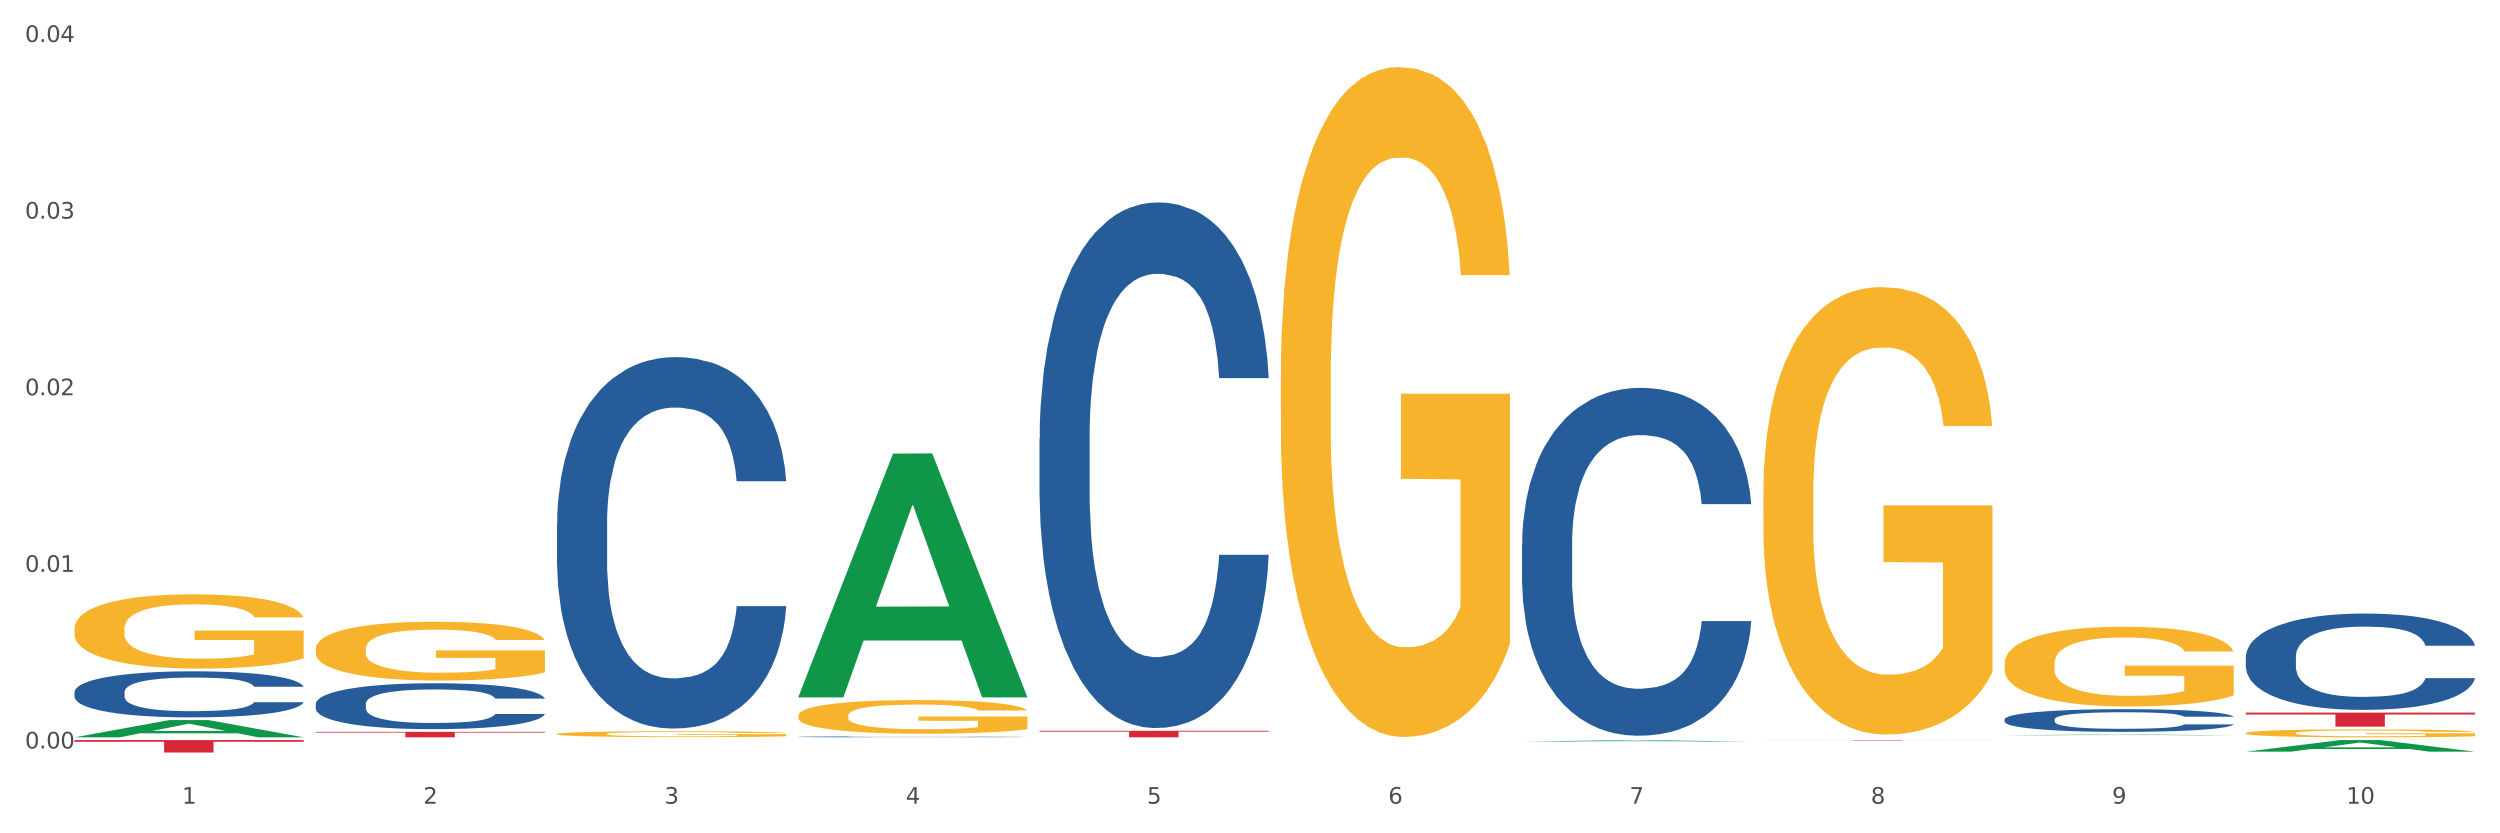 <?xml version="1.0" encoding="utf-8" standalone="no"?>
<!DOCTYPE svg PUBLIC "-//W3C//DTD SVG 1.1//EN"
  "http://www.w3.org/Graphics/SVG/1.1/DTD/svg11.dtd">
<svg xmlns:xlink="http://www.w3.org/1999/xlink" width="1080pt" height="360pt" viewBox="0 0 1080 360" xmlns="http://www.w3.org/2000/svg" version="1.1">
 <rect x="0" y="0" width="1080" height="360" fill="#333333" stroke="none"/>
 <defs>
  <style type="text/css">*{stroke-linejoin: round; stroke-linecap: butt}</style>
 </defs>
 <g id="figure_1">
  <g id="patch_1">
   <path d="M 0 360 
L 1080 360 
L 1080 0 
L 0 0 
z
" style="fill: #ffffff; stroke: #ffffff; stroke-linejoin: miter"/>
  </g>
  <g id="axes_1">
   <g id="matplotlib.axis_1">
    <g id="xtick_1">
     <g id="text_1">
      <!-- 1 -->
      <g style="fill: #4d4d4d" transform="translate(78.627 347.204) scale(0.096 -0.096)">
       <defs>
        <path id="DejaVuSans-31" d="M 794 531 
L 1825 531 
L 1825 4091 
L 703 3866 
L 703 4441 
L 1819 4666 
L 2450 4666 
L 2450 531 
L 3481 531 
L 3481 0 
L 794 0 
L 794 531 
z
" transform="scale(0.016)"/>
       </defs>
       <use xlink:href="#DejaVuSans-31"/>
      </g>
     </g>
    </g>
    <g id="xtick_2">
     <g id="text_2">
      <!-- 2 -->
      <g style="fill: #4d4d4d" transform="translate(182.851 347.204) scale(0.096 -0.096)">
       <defs>
        <path id="DejaVuSans-32" d="M 1228 531 
L 3431 531 
L 3431 0 
L 469 0 
L 469 531 
Q 828 903 1448 1529 
Q 2069 2156 2228 2338 
Q 2531 2678 2651 2914 
Q 2772 3150 2772 3378 
Q 2772 3750 2511 3984 
Q 2250 4219 1831 4219 
Q 1534 4219 1204 4116 
Q 875 4013 500 3803 
L 500 4441 
Q 881 4594 1212 4672 
Q 1544 4750 1819 4750 
Q 2544 4750 2975 4387 
Q 3406 4025 3406 3419 
Q 3406 3131 3298 2873 
Q 3191 2616 2906 2266 
Q 2828 2175 2409 1742 
Q 1991 1309 1228 531 
z
" transform="scale(0.016)"/>
       </defs>
       <use xlink:href="#DejaVuSans-32"/>
      </g>
     </g>
    </g>
    <g id="xtick_3">
     <g id="text_3">
      <!-- 3 -->
      <g style="fill: #4d4d4d" transform="translate(287.074 347.204) scale(0.096 -0.096)">
       <defs>
        <path id="DejaVuSans-33" d="M 2597 2516 
Q 3050 2419 3304 2112 
Q 3559 1806 3559 1356 
Q 3559 666 3084 287 
Q 2609 -91 1734 -91 
Q 1441 -91 1130 -33 
Q 819 25 488 141 
L 488 750 
Q 750 597 1062 519 
Q 1375 441 1716 441 
Q 2309 441 2620 675 
Q 2931 909 2931 1356 
Q 2931 1769 2642 2001 
Q 2353 2234 1838 2234 
L 1294 2234 
L 1294 2753 
L 1863 2753 
Q 2328 2753 2575 2939 
Q 2822 3125 2822 3475 
Q 2822 3834 2567 4026 
Q 2313 4219 1838 4219 
Q 1578 4219 1281 4162 
Q 984 4106 628 3988 
L 628 4550 
Q 988 4650 1302 4700 
Q 1616 4750 1894 4750 
Q 2613 4750 3031 4423 
Q 3450 4097 3450 3541 
Q 3450 3153 3228 2886 
Q 3006 2619 2597 2516 
z
" transform="scale(0.016)"/>
       </defs>
       <use xlink:href="#DejaVuSans-33"/>
      </g>
     </g>
    </g>
    <g id="xtick_4">
     <g id="text_4">
      <!-- 4 -->
      <g style="fill: #4d4d4d" transform="translate(391.298 347.204) scale(0.096 -0.096)">
       <defs>
        <path id="DejaVuSans-34" d="M 2419 4116 
L 825 1625 
L 2419 1625 
L 2419 4116 
z
M 2253 4666 
L 3047 4666 
L 3047 1625 
L 3713 1625 
L 3713 1100 
L 3047 1100 
L 3047 0 
L 2419 0 
L 2419 1100 
L 313 1100 
L 313 1709 
L 2253 4666 
z
" transform="scale(0.016)"/>
       </defs>
       <use xlink:href="#DejaVuSans-34"/>
      </g>
     </g>
    </g>
    <g id="xtick_5">
     <g id="text_5">
      <!-- 5 -->
      <g style="fill: #4d4d4d" transform="translate(495.522 347.204) scale(0.096 -0.096)">
       <defs>
        <path id="DejaVuSans-35" d="M 691 4666 
L 3169 4666 
L 3169 4134 
L 1269 4134 
L 1269 2991 
Q 1406 3038 1543 3061 
Q 1681 3084 1819 3084 
Q 2600 3084 3056 2656 
Q 3513 2228 3513 1497 
Q 3513 744 3044 326 
Q 2575 -91 1722 -91 
Q 1428 -91 1123 -41 
Q 819 9 494 109 
L 494 744 
Q 775 591 1075 516 
Q 1375 441 1709 441 
Q 2250 441 2565 725 
Q 2881 1009 2881 1497 
Q 2881 1984 2565 2268 
Q 2250 2553 1709 2553 
Q 1456 2553 1204 2497 
Q 953 2441 691 2322 
L 691 4666 
z
" transform="scale(0.016)"/>
       </defs>
       <use xlink:href="#DejaVuSans-35"/>
      </g>
     </g>
    </g>
    <g id="xtick_6">
     <g id="text_6">
      <!-- 6 -->
      <g style="fill: #4d4d4d" transform="translate(599.745 347.204) scale(0.096 -0.096)">
       <defs>
        <path id="DejaVuSans-36" d="M 2113 2584 
Q 1688 2584 1439 2293 
Q 1191 2003 1191 1497 
Q 1191 994 1439 701 
Q 1688 409 2113 409 
Q 2538 409 2786 701 
Q 3034 994 3034 1497 
Q 3034 2003 2786 2293 
Q 2538 2584 2113 2584 
z
M 3366 4563 
L 3366 3988 
Q 3128 4100 2886 4159 
Q 2644 4219 2406 4219 
Q 1781 4219 1451 3797 
Q 1122 3375 1075 2522 
Q 1259 2794 1537 2939 
Q 1816 3084 2150 3084 
Q 2853 3084 3261 2657 
Q 3669 2231 3669 1497 
Q 3669 778 3244 343 
Q 2819 -91 2113 -91 
Q 1303 -91 875 529 
Q 447 1150 447 2328 
Q 447 3434 972 4092 
Q 1497 4750 2381 4750 
Q 2619 4750 2861 4703 
Q 3103 4656 3366 4563 
z
" transform="scale(0.016)"/>
       </defs>
       <use xlink:href="#DejaVuSans-36"/>
      </g>
     </g>
    </g>
    <g id="xtick_7">
     <g id="text_7">
      <!-- 7 -->
      <g style="fill: #4d4d4d" transform="translate(703.969 347.204) scale(0.096 -0.096)">
       <defs>
        <path id="DejaVuSans-37" d="M 525 4666 
L 3525 4666 
L 3525 4397 
L 1831 0 
L 1172 0 
L 2766 4134 
L 525 4134 
L 525 4666 
z
" transform="scale(0.016)"/>
       </defs>
       <use xlink:href="#DejaVuSans-37"/>
      </g>
     </g>
    </g>
    <g id="xtick_8">
     <g id="text_8">
      <!-- 8 -->
      <g style="fill: #4d4d4d" transform="translate(808.193 347.204) scale(0.096 -0.096)">
       <defs>
        <path id="DejaVuSans-38" d="M 2034 2216 
Q 1584 2216 1326 1975 
Q 1069 1734 1069 1313 
Q 1069 891 1326 650 
Q 1584 409 2034 409 
Q 2484 409 2743 651 
Q 3003 894 3003 1313 
Q 3003 1734 2745 1975 
Q 2488 2216 2034 2216 
z
M 1403 2484 
Q 997 2584 770 2862 
Q 544 3141 544 3541 
Q 544 4100 942 4425 
Q 1341 4750 2034 4750 
Q 2731 4750 3128 4425 
Q 3525 4100 3525 3541 
Q 3525 3141 3298 2862 
Q 3072 2584 2669 2484 
Q 3125 2378 3379 2068 
Q 3634 1759 3634 1313 
Q 3634 634 3220 271 
Q 2806 -91 2034 -91 
Q 1263 -91 848 271 
Q 434 634 434 1313 
Q 434 1759 690 2068 
Q 947 2378 1403 2484 
z
M 1172 3481 
Q 1172 3119 1398 2916 
Q 1625 2713 2034 2713 
Q 2441 2713 2670 2916 
Q 2900 3119 2900 3481 
Q 2900 3844 2670 4047 
Q 2441 4250 2034 4250 
Q 1625 4250 1398 4047 
Q 1172 3844 1172 3481 
z
" transform="scale(0.016)"/>
       </defs>
       <use xlink:href="#DejaVuSans-38"/>
      </g>
     </g>
    </g>
    <g id="xtick_9">
     <g id="text_9">
      <!-- 9 -->
      <g style="fill: #4d4d4d" transform="translate(912.416 347.204) scale(0.096 -0.096)">
       <defs>
        <path id="DejaVuSans-39" d="M 703 97 
L 703 672 
Q 941 559 1184 500 
Q 1428 441 1663 441 
Q 2288 441 2617 861 
Q 2947 1281 2994 2138 
Q 2813 1869 2534 1725 
Q 2256 1581 1919 1581 
Q 1219 1581 811 2004 
Q 403 2428 403 3163 
Q 403 3881 828 4315 
Q 1253 4750 1959 4750 
Q 2769 4750 3195 4129 
Q 3622 3509 3622 2328 
Q 3622 1225 3098 567 
Q 2575 -91 1691 -91 
Q 1453 -91 1209 -44 
Q 966 3 703 97 
z
M 1959 2075 
Q 2384 2075 2632 2365 
Q 2881 2656 2881 3163 
Q 2881 3666 2632 3958 
Q 2384 4250 1959 4250 
Q 1534 4250 1286 3958 
Q 1038 3666 1038 3163 
Q 1038 2656 1286 2365 
Q 1534 2075 1959 2075 
z
" transform="scale(0.016)"/>
       </defs>
       <use xlink:href="#DejaVuSans-39"/>
      </g>
     </g>
    </g>
    <g id="xtick_10">
     <g id="text_10">
      <!-- 10 -->
      <g style="fill: #4d4d4d" transform="translate(1013.586 347.204) scale(0.096 -0.096)">
       <defs>
        <path id="DejaVuSans-30" d="M 2034 4250 
Q 1547 4250 1301 3770 
Q 1056 3291 1056 2328 
Q 1056 1369 1301 889 
Q 1547 409 2034 409 
Q 2525 409 2770 889 
Q 3016 1369 3016 2328 
Q 3016 3291 2770 3770 
Q 2525 4250 2034 4250 
z
M 2034 4750 
Q 2819 4750 3233 4129 
Q 3647 3509 3647 2328 
Q 3647 1150 3233 529 
Q 2819 -91 2034 -91 
Q 1250 -91 836 529 
Q 422 1150 422 2328 
Q 422 3509 836 4129 
Q 1250 4750 2034 4750 
z
" transform="scale(0.016)"/>
       </defs>
       <use xlink:href="#DejaVuSans-31"/>
       <use xlink:href="#DejaVuSans-30" transform="translate(63.623 0)"/>
      </g>
     </g>
    </g>
    <g id="xtick_11"/>
    <g id="xtick_12"/>
    <g id="xtick_13"/>
    <g id="xtick_14"/>
    <g id="xtick_15"/>
    <g id="xtick_16"/>
    <g id="xtick_17"/>
    <g id="xtick_18"/>
    <g id="xtick_19"/>
   </g>
   <g id="matplotlib.axis_2">
    <g id="ytick_1">
     <g id="text_11">
      <!-- 0.00 -->
      <g style="fill: #4d4d4d" transform="translate(10.8 323.343) scale(0.096 -0.096)">
       <defs>
        <path id="DejaVuSans-2e" d="M 684 794 
L 1344 794 
L 1344 0 
L 684 0 
L 684 794 
z
" transform="scale(0.016)"/>
       </defs>
       <use xlink:href="#DejaVuSans-30"/>
       <use xlink:href="#DejaVuSans-2e" transform="translate(63.623 0)"/>
       <use xlink:href="#DejaVuSans-30" transform="translate(95.41 0)"/>
       <use xlink:href="#DejaVuSans-30" transform="translate(159.033 0)"/>
      </g>
     </g>
    </g>
    <g id="ytick_2">
     <g id="text_12">
      <!-- 0.01 -->
      <g style="fill: #4d4d4d" transform="translate(10.8 247.043) scale(0.096 -0.096)">
       <use xlink:href="#DejaVuSans-30"/>
       <use xlink:href="#DejaVuSans-2e" transform="translate(63.623 0)"/>
       <use xlink:href="#DejaVuSans-30" transform="translate(95.41 0)"/>
       <use xlink:href="#DejaVuSans-31" transform="translate(159.033 0)"/>
      </g>
     </g>
    </g>
    <g id="ytick_3">
     <g id="text_13">
      <!-- 0.02 -->
      <g style="fill: #4d4d4d" transform="translate(10.8 170.744) scale(0.096 -0.096)">
       <use xlink:href="#DejaVuSans-30"/>
       <use xlink:href="#DejaVuSans-2e" transform="translate(63.623 0)"/>
       <use xlink:href="#DejaVuSans-30" transform="translate(95.41 0)"/>
       <use xlink:href="#DejaVuSans-32" transform="translate(159.033 0)"/>
      </g>
     </g>
    </g>
    <g id="ytick_4">
     <g id="text_14">
      <!-- 0.03 -->
      <g style="fill: #4d4d4d" transform="translate(10.8 94.444) scale(0.096 -0.096)">
       <use xlink:href="#DejaVuSans-30"/>
       <use xlink:href="#DejaVuSans-2e" transform="translate(63.623 0)"/>
       <use xlink:href="#DejaVuSans-30" transform="translate(95.41 0)"/>
       <use xlink:href="#DejaVuSans-33" transform="translate(159.033 0)"/>
      </g>
     </g>
    </g>
    <g id="ytick_5">
     <g id="text_15">
      <!-- 0.04 -->
      <g style="fill: #4d4d4d" transform="translate(10.8 18.144) scale(0.096 -0.096)">
       <use xlink:href="#DejaVuSans-30"/>
       <use xlink:href="#DejaVuSans-2e" transform="translate(63.623 0)"/>
       <use xlink:href="#DejaVuSans-30" transform="translate(95.41 0)"/>
       <use xlink:href="#DejaVuSans-34" transform="translate(159.033 0)"/>
      </g>
     </g>
    </g>
    <g id="ytick_6"/>
    <g id="ytick_7"/>
    <g id="ytick_8"/>
    <g id="ytick_9"/>
   </g>
   <g id="PolyCollection_1">
    <path d="M 32.175 318.519 
L 32.277 318.512 
L 73.107 311.074 
L 90.051 311.067 
L 131.187 318.533 
L 111.589 318.533 
L 102.709 316.794 
L 60.552 316.794 
L 60.246 316.823 
L 51.671 318.533 
L 32.175 318.533 
L 32.175 318.519 
L 65.86 315.757 
L 97.401 315.75 
L 81.783 312.658 
L 81.579 312.644 
L 81.375 312.665 
L 65.758 315.75 
L 65.86 315.757 
L 32.175 318.519 
z
" clip-path="url(#p77973a2c56)" style="fill: #109648"/>
    <path d="M 449.069 189.48 
L 449.187 189.273 
L 449.187 183.466 
L 449.538 175.585 
L 450.825 161.068 
L 452.464 150.077 
L 455.272 137.219 
L 456.794 131.827 
L 458.783 125.813 
L 462.88 116.066 
L 467.561 107.771 
L 470.838 103.209 
L 473.296 100.305 
L 478.797 95.121 
L 481.957 92.839 
L 485.234 90.973 
L 488.042 89.729 
L 492.724 88.277 
L 496.469 87.655 
L 500.799 87.448 
L 504.427 87.655 
L 509.226 88.484 
L 516.248 90.973 
L 518.94 92.425 
L 522.568 94.913 
L 526.313 98.231 
L 529.356 101.55 
L 532.867 106.319 
L 536.495 112.541 
L 540.006 120.421 
L 542.464 127.68 
L 544.454 135.353 
L 546.209 144.685 
L 547.497 154.847 
L 548.082 163.35 
L 526.664 163.35 
L 526.079 155.677 
L 524.909 147.381 
L 523.738 141.782 
L 522.451 137.219 
L 520.461 132.035 
L 518.706 128.717 
L 515.78 124.776 
L 513.088 122.288 
L 510.864 120.836 
L 508.173 119.592 
L 502.438 118.348 
L 498.342 118.348 
L 495.767 118.762 
L 492.607 119.799 
L 489.915 121.251 
L 486.755 123.74 
L 484.297 126.436 
L 481.84 129.961 
L 480.435 132.45 
L 478.328 137.012 
L 476.924 140.745 
L 475.051 147.174 
L 473.998 151.736 
L 472.126 163.557 
L 471.306 172.267 
L 470.955 178.281 
L 470.721 184.917 
L 470.721 217.269 
L 471.423 231.786 
L 472.009 238.008 
L 472.945 245.059 
L 474.7 254.183 
L 477.275 263.101 
L 479.967 269.53 
L 482.191 273.47 
L 484.297 276.373 
L 486.404 278.655 
L 488.979 280.728 
L 491.085 281.973 
L 494.245 283.217 
L 497.991 283.839 
L 500.916 283.839 
L 506.885 282.802 
L 509.577 281.765 
L 512.152 280.314 
L 514.961 278.032 
L 517.184 275.544 
L 518.472 273.677 
L 520.578 269.737 
L 522.217 265.589 
L 523.621 260.82 
L 524.558 256.672 
L 525.611 250.451 
L 526.43 243.399 
L 526.664 239.667 
L 548.082 239.667 
L 547.614 247.132 
L 546.795 254.391 
L 545.156 264.138 
L 543.869 269.737 
L 541.879 276.581 
L 539.772 282.387 
L 536.846 288.816 
L 534.155 293.586 
L 531.346 297.734 
L 528.303 301.467 
L 522.802 306.651 
L 520.813 308.103 
L 516.599 310.592 
L 513.322 312.043 
L 508.524 313.495 
L 503.608 314.324 
L 498.459 314.532 
L 493.894 314.117 
L 488.862 312.873 
L 485.702 311.628 
L 482.191 309.762 
L 478.094 306.859 
L 474.232 303.333 
L 470.604 299.185 
L 467.21 294.416 
L 464.05 289.024 
L 459.954 280.106 
L 456.911 271.396 
L 454.687 263.308 
L 453.166 256.465 
L 451.644 247.755 
L 450.825 241.74 
L 449.538 227.224 
L 449.069 213.744 
L 449.069 189.48 
z
" clip-path="url(#p77973a2c56)" style="fill: #255c99"/>
    <path d="M 657.517 235.08 
L 657.634 234.943 
L 657.634 231.1 
L 657.985 225.885 
L 659.272 216.277 
L 660.911 209.003 
L 663.72 200.494 
L 665.241 196.926 
L 667.231 192.945 
L 671.327 186.495 
L 676.008 181.005 
L 679.285 177.985 
L 681.743 176.064 
L 687.244 172.633 
L 690.404 171.123 
L 693.681 169.888 
L 696.49 169.064 
L 701.171 168.104 
L 704.916 167.692 
L 709.247 167.555 
L 712.875 167.692 
L 717.673 168.241 
L 724.695 169.888 
L 727.387 170.849 
L 731.015 172.496 
L 734.76 174.691 
L 737.803 176.887 
L 741.314 180.044 
L 744.943 184.162 
L 748.454 189.377 
L 750.911 194.181 
L 752.901 199.259 
L 754.657 205.435 
L 755.944 212.16 
L 756.529 217.787 
L 735.112 217.787 
L 734.526 212.709 
L 733.356 207.219 
L 732.186 203.513 
L 730.898 200.494 
L 728.909 197.063 
L 727.153 194.867 
L 724.227 192.259 
L 721.535 190.612 
L 719.312 189.651 
L 716.62 188.828 
L 710.885 188.004 
L 706.789 188.004 
L 704.214 188.279 
L 701.054 188.965 
L 698.362 189.926 
L 695.202 191.573 
L 692.745 193.357 
L 690.287 195.69 
L 688.882 197.337 
L 686.776 200.357 
L 685.371 202.827 
L 683.499 207.082 
L 682.445 210.101 
L 680.573 217.924 
L 679.754 223.689 
L 679.402 227.669 
L 679.168 232.061 
L 679.168 253.471 
L 679.871 263.079 
L 680.456 267.196 
L 681.392 271.863 
L 683.148 277.902 
L 685.722 283.803 
L 688.414 288.058 
L 690.638 290.666 
L 692.745 292.587 
L 694.851 294.097 
L 697.426 295.469 
L 699.533 296.293 
L 702.693 297.116 
L 706.438 297.528 
L 709.364 297.528 
L 715.332 296.842 
L 718.024 296.155 
L 720.599 295.195 
L 723.408 293.685 
L 725.632 292.038 
L 726.919 290.803 
L 729.026 288.195 
L 730.664 285.45 
L 732.069 282.293 
L 733.005 279.548 
L 734.058 275.431 
L 734.877 270.765 
L 735.112 268.294 
L 756.529 268.294 
L 756.061 273.235 
L 755.242 278.039 
L 753.603 284.489 
L 752.316 288.195 
L 750.326 292.724 
L 748.22 296.567 
L 745.294 300.822 
L 742.602 303.979 
L 739.793 306.723 
L 736.75 309.194 
L 731.249 312.625 
L 729.26 313.586 
L 725.046 315.233 
L 721.769 316.194 
L 716.971 317.154 
L 712.055 317.703 
L 706.906 317.841 
L 702.341 317.566 
L 697.309 316.743 
L 694.149 315.919 
L 690.638 314.684 
L 686.542 312.762 
L 682.679 310.429 
L 679.051 307.684 
L 675.657 304.528 
L 672.497 300.959 
L 668.401 295.057 
L 665.358 289.293 
L 663.134 283.94 
L 661.613 279.411 
L 660.091 273.647 
L 659.272 269.667 
L 657.985 260.059 
L 657.517 251.138 
L 657.517 235.08 
z
" clip-path="url(#p77973a2c56)" style="fill: #255c99"/>
    <path d="M 865.964 310.77 
L 866.081 310.761 
L 866.081 310.51 
L 866.432 310.171 
L 867.719 309.545 
L 869.358 309.071 
L 872.167 308.517 
L 873.688 308.284 
L 875.678 308.025 
L 879.774 307.605 
L 884.456 307.247 
L 887.733 307.051 
L 890.19 306.926 
L 895.691 306.702 
L 898.851 306.604 
L 902.128 306.523 
L 904.937 306.47 
L 909.618 306.407 
L 913.364 306.38 
L 917.694 306.371 
L 921.322 306.38 
L 926.12 306.416 
L 933.143 306.523 
L 935.834 306.586 
L 939.463 306.693 
L 943.208 306.836 
L 946.251 306.979 
L 949.762 307.185 
L 953.39 307.453 
L 956.901 307.793 
L 959.359 308.106 
L 961.348 308.436 
L 963.104 308.839 
L 964.391 309.277 
L 964.976 309.643 
L 943.559 309.643 
L 942.974 309.313 
L 941.803 308.955 
L 940.633 308.714 
L 939.346 308.517 
L 937.356 308.293 
L 935.6 308.15 
L 932.674 307.981 
L 929.983 307.873 
L 927.759 307.811 
L 925.067 307.757 
L 919.332 307.703 
L 915.236 307.703 
L 912.661 307.721 
L 909.501 307.766 
L 906.81 307.829 
L 903.65 307.936 
L 901.192 308.052 
L 898.734 308.204 
L 897.33 308.311 
L 895.223 308.508 
L 893.819 308.669 
L 891.946 308.946 
L 890.893 309.143 
L 889.02 309.652 
L 888.201 310.028 
L 887.85 310.287 
L 887.616 310.573 
L 887.616 311.968 
L 888.318 312.593 
L 888.903 312.862 
L 889.839 313.165 
L 891.595 313.559 
L 894.17 313.943 
L 896.861 314.22 
L 899.085 314.39 
L 901.192 314.515 
L 903.298 314.614 
L 905.873 314.703 
L 907.98 314.757 
L 911.14 314.81 
L 914.885 314.837 
L 917.811 314.837 
L 923.78 314.792 
L 926.472 314.748 
L 929.046 314.685 
L 931.855 314.587 
L 934.079 314.48 
L 935.366 314.399 
L 937.473 314.229 
L 939.111 314.05 
L 940.516 313.845 
L 941.452 313.666 
L 942.505 313.398 
L 943.325 313.094 
L 943.559 312.933 
L 964.976 312.933 
L 964.508 313.255 
L 963.689 313.568 
L 962.05 313.988 
L 960.763 314.229 
L 958.773 314.524 
L 956.667 314.775 
L 953.741 315.052 
L 951.049 315.257 
L 948.24 315.436 
L 945.197 315.597 
L 939.697 315.821 
L 937.707 315.883 
L 933.494 315.99 
L 930.217 316.053 
L 925.418 316.116 
L 920.503 316.151 
L 915.353 316.16 
L 910.789 316.142 
L 905.756 316.089 
L 902.596 316.035 
L 899.085 315.955 
L 894.989 315.829 
L 891.127 315.678 
L 887.499 315.499 
L 884.105 315.293 
L 880.945 315.061 
L 876.848 314.676 
L 873.805 314.301 
L 871.582 313.952 
L 870.06 313.657 
L 868.539 313.282 
L 867.719 313.022 
L 866.432 312.397 
L 865.964 311.816 
L 865.964 310.77 
z
" clip-path="url(#p77973a2c56)" style="fill: #255c99"/>
    <path d="M 970.188 283.752 
L 970.305 283.714 
L 970.305 282.65 
L 970.656 281.206 
L 971.943 278.545 
L 973.582 276.531 
L 976.39 274.174 
L 977.912 273.186 
L 979.902 272.084 
L 983.998 270.298 
L 988.679 268.777 
L 991.956 267.941 
L 994.414 267.409 
L 999.915 266.459 
L 1003.075 266.041 
L 1006.352 265.699 
L 1009.161 265.471 
L 1013.842 265.205 
L 1017.587 265.091 
L 1021.917 265.053 
L 1025.546 265.091 
L 1030.344 265.243 
L 1037.366 265.699 
L 1040.058 265.965 
L 1043.686 266.421 
L 1047.431 267.029 
L 1050.474 267.637 
L 1053.985 268.511 
L 1057.613 269.652 
L 1061.125 271.096 
L 1063.582 272.426 
L 1065.572 273.832 
L 1067.327 275.543 
L 1068.615 277.405 
L 1069.2 278.963 
L 1047.782 278.963 
L 1047.197 277.557 
L 1046.027 276.037 
L 1044.857 275.01 
L 1043.569 274.174 
L 1041.58 273.224 
L 1039.824 272.616 
L 1036.898 271.894 
L 1034.206 271.438 
L 1031.983 271.172 
L 1029.291 270.944 
L 1023.556 270.716 
L 1019.46 270.716 
L 1016.885 270.792 
L 1013.725 270.982 
L 1011.033 271.248 
L 1007.873 271.704 
L 1005.415 272.198 
L 1002.958 272.844 
L 1001.553 273.3 
L 999.447 274.136 
L 998.042 274.82 
L 996.17 275.999 
L 995.116 276.835 
L 993.244 279.001 
L 992.424 280.597 
L 992.073 281.7 
L 991.839 282.916 
L 991.839 288.845 
L 992.541 291.505 
L 993.127 292.645 
L 994.063 293.938 
L 995.818 295.61 
L 998.393 297.244 
L 1001.085 298.422 
L 1003.309 299.145 
L 1005.415 299.677 
L 1007.522 300.095 
L 1010.097 300.475 
L 1012.203 300.703 
L 1015.363 300.931 
L 1019.109 301.045 
L 1022.035 301.045 
L 1028.003 300.855 
L 1030.695 300.665 
L 1033.27 300.399 
L 1036.079 299.981 
L 1038.303 299.525 
L 1039.59 299.183 
L 1041.697 298.46 
L 1043.335 297.7 
L 1044.739 296.826 
L 1045.676 296.066 
L 1046.729 294.926 
L 1047.548 293.634 
L 1047.782 292.95 
L 1069.2 292.95 
L 1068.732 294.318 
L 1067.913 295.648 
L 1066.274 297.434 
L 1064.987 298.46 
L 1062.997 299.715 
L 1060.89 300.779 
L 1057.965 301.957 
L 1055.273 302.831 
L 1052.464 303.591 
L 1049.421 304.275 
L 1043.92 305.226 
L 1041.931 305.492 
L 1037.717 305.948 
L 1034.44 306.214 
L 1029.642 306.48 
L 1024.726 306.632 
L 1019.577 306.67 
L 1015.012 306.594 
L 1009.98 306.366 
L 1006.82 306.138 
L 1003.309 305.796 
L 999.212 305.264 
L 995.35 304.617 
L 991.722 303.857 
L 988.328 302.983 
L 985.168 301.995 
L 981.072 300.361 
L 978.029 298.765 
L 975.805 297.282 
L 974.284 296.028 
L 972.762 294.432 
L 971.943 293.33 
L 970.656 290.669 
L 970.188 288.199 
L 970.188 283.752 
z
" clip-path="url(#p77973a2c56)" style="fill: #255c99"/>
    <path d="M 136.399 304.073 
L 136.516 304.055 
L 136.516 303.548 
L 136.867 302.86 
L 138.154 301.592 
L 139.793 300.632 
L 142.602 299.509 
L 144.123 299.038 
L 146.113 298.513 
L 150.209 297.661 
L 154.89 296.937 
L 158.167 296.538 
L 160.625 296.285 
L 166.126 295.832 
L 169.286 295.633 
L 172.563 295.47 
L 175.372 295.361 
L 180.053 295.234 
L 183.798 295.18 
L 188.129 295.162 
L 191.757 295.18 
L 196.555 295.253 
L 203.577 295.47 
L 206.269 295.597 
L 209.897 295.814 
L 213.642 296.104 
L 216.685 296.394 
L 220.196 296.81 
L 223.824 297.354 
L 227.336 298.042 
L 229.793 298.676 
L 231.783 299.346 
L 233.538 300.161 
L 234.826 301.048 
L 235.411 301.791 
L 213.993 301.791 
L 213.408 301.121 
L 212.238 300.396 
L 211.068 299.907 
L 209.78 299.509 
L 207.791 299.056 
L 206.035 298.766 
L 203.109 298.422 
L 200.417 298.205 
L 198.194 298.078 
L 195.502 297.969 
L 189.767 297.861 
L 185.671 297.861 
L 183.096 297.897 
L 179.936 297.987 
L 177.244 298.114 
L 174.084 298.332 
L 171.626 298.567 
L 169.169 298.875 
L 167.764 299.092 
L 165.658 299.491 
L 164.253 299.817 
L 162.381 300.378 
L 161.327 300.777 
L 159.455 301.809 
L 158.635 302.57 
L 158.284 303.095 
L 158.05 303.675 
L 158.05 306.5 
L 158.752 307.768 
L 159.338 308.311 
L 160.274 308.927 
L 162.029 309.724 
L 164.604 310.503 
L 167.296 311.064 
L 169.52 311.408 
L 171.626 311.662 
L 173.733 311.861 
L 176.308 312.042 
L 178.415 312.151 
L 181.575 312.26 
L 185.32 312.314 
L 188.246 312.314 
L 194.214 312.223 
L 196.906 312.133 
L 199.481 312.006 
L 202.29 311.807 
L 204.514 311.589 
L 205.801 311.426 
L 207.908 311.082 
L 209.546 310.72 
L 210.951 310.303 
L 211.887 309.941 
L 212.94 309.398 
L 213.759 308.782 
L 213.993 308.456 
L 235.411 308.456 
L 234.943 309.108 
L 234.124 309.742 
L 232.485 310.593 
L 231.198 311.082 
L 229.208 311.68 
L 227.102 312.187 
L 224.176 312.749 
L 221.484 313.165 
L 218.675 313.527 
L 215.632 313.853 
L 210.131 314.306 
L 208.142 314.433 
L 203.928 314.65 
L 200.651 314.777 
L 195.853 314.904 
L 190.937 314.976 
L 185.788 314.994 
L 181.223 314.958 
L 176.191 314.85 
L 173.031 314.741 
L 169.52 314.578 
L 165.424 314.324 
L 161.561 314.016 
L 157.933 313.654 
L 154.539 313.238 
L 151.379 312.767 
L 147.283 311.988 
L 144.24 311.227 
L 142.016 310.521 
L 140.495 309.923 
L 138.973 309.162 
L 138.154 308.637 
L 136.867 307.369 
L 136.399 306.192 
L 136.399 304.073 
z
" clip-path="url(#p77973a2c56)" style="fill: #255c99"/>
    <path d="M 32.175 298.946 
L 32.292 298.928 
L 32.292 298.419 
L 32.643 297.729 
L 33.931 296.457 
L 35.569 295.494 
L 38.378 294.367 
L 39.899 293.895 
L 41.889 293.368 
L 45.985 292.514 
L 50.667 291.787 
L 53.944 291.387 
L 56.401 291.132 
L 61.902 290.678 
L 65.062 290.478 
L 68.339 290.315 
L 71.148 290.206 
L 75.829 290.078 
L 79.575 290.024 
L 83.905 290.006 
L 87.533 290.024 
L 92.331 290.097 
L 99.354 290.315 
L 102.045 290.442 
L 105.674 290.66 
L 109.419 290.951 
L 112.462 291.241 
L 115.973 291.659 
L 119.601 292.205 
L 123.112 292.895 
L 125.57 293.531 
L 127.559 294.203 
L 129.315 295.021 
L 130.602 295.912 
L 131.187 296.657 
L 109.77 296.657 
L 109.185 295.984 
L 108.014 295.257 
L 106.844 294.767 
L 105.557 294.367 
L 103.567 293.913 
L 101.811 293.622 
L 98.886 293.277 
L 96.194 293.059 
L 93.97 292.931 
L 91.278 292.822 
L 85.543 292.713 
L 81.447 292.713 
L 78.872 292.75 
L 75.712 292.841 
L 73.021 292.968 
L 69.861 293.186 
L 67.403 293.422 
L 64.945 293.731 
L 63.541 293.949 
L 61.434 294.349 
L 60.03 294.676 
L 58.157 295.239 
L 57.104 295.639 
L 55.231 296.675 
L 54.412 297.438 
L 54.061 297.965 
L 53.827 298.547 
L 53.827 301.381 
L 54.529 302.653 
L 55.114 303.199 
L 56.05 303.816 
L 57.806 304.616 
L 60.381 305.397 
L 63.072 305.961 
L 65.296 306.306 
L 67.403 306.56 
L 69.509 306.76 
L 72.084 306.942 
L 74.191 307.051 
L 77.351 307.16 
L 81.096 307.214 
L 84.022 307.214 
L 89.991 307.124 
L 92.683 307.033 
L 95.257 306.906 
L 98.066 306.706 
L 100.29 306.488 
L 101.577 306.324 
L 103.684 305.979 
L 105.322 305.615 
L 106.727 305.197 
L 107.663 304.834 
L 108.717 304.289 
L 109.536 303.671 
L 109.77 303.344 
L 131.187 303.344 
L 130.719 303.998 
L 129.9 304.634 
L 128.262 305.488 
L 126.974 305.979 
L 124.985 306.578 
L 122.878 307.087 
L 119.952 307.651 
L 117.26 308.069 
L 114.451 308.432 
L 111.408 308.759 
L 105.908 309.213 
L 103.918 309.341 
L 99.705 309.559 
L 96.428 309.686 
L 91.629 309.813 
L 86.714 309.886 
L 81.564 309.904 
L 77 309.868 
L 71.967 309.759 
L 68.807 309.65 
L 65.296 309.486 
L 61.2 309.232 
L 57.338 308.923 
L 53.71 308.559 
L 50.316 308.141 
L 47.156 307.669 
L 43.059 306.887 
L 40.016 306.124 
L 37.793 305.415 
L 36.271 304.816 
L 34.75 304.053 
L 33.931 303.526 
L 32.643 302.254 
L 32.175 301.072 
L 32.175 298.946 
z
" clip-path="url(#p77973a2c56)" style="fill: #255c99"/>
    <path d="M 32.175 319.696 
L 131.187 319.696 
L 131.187 320.447 
L 92.239 320.452 
L 92.239 325.102 
L 70.888 325.102 
L 70.888 320.452 
L 32.175 320.447 
L 32.175 319.701 
L 32.175 319.696 
z
" clip-path="url(#p77973a2c56)" style="fill: #d62839"/>
    <path d="M 136.399 316.157 
L 235.411 316.157 
L 235.411 316.487 
L 196.463 316.49 
L 196.463 318.533 
L 175.112 318.533 
L 175.112 316.49 
L 136.399 316.487 
L 136.399 316.16 
L 136.399 316.157 
z
" clip-path="url(#p77973a2c56)" style="fill: #d62839"/>
    <path d="M 449.069 315.695 
L 548.082 315.695 
L 548.082 316.089 
L 509.134 316.092 
L 509.134 318.533 
L 487.783 318.533 
L 487.783 316.092 
L 449.069 316.089 
L 449.069 315.697 
L 449.069 315.695 
z
" clip-path="url(#p77973a2c56)" style="fill: #d62839"/>
    <path d="M 761.74 319.696 
L 860.753 319.696 
L 860.753 319.722 
L 821.805 319.722 
L 821.805 319.883 
L 800.454 319.883 
L 800.454 319.722 
L 761.74 319.722 
L 761.74 319.696 
L 761.74 319.696 
z
" clip-path="url(#p77973a2c56)" style="fill: #d62839"/>
    <path d="M 32.175 271.585 
L 32.292 271.555 
L 32.292 270.5 
L 32.526 269.592 
L 33.695 267.394 
L 35.448 265.578 
L 36.734 264.611 
L 38.02 263.82 
L 39.54 263.029 
L 41.41 262.208 
L 44.8 261.007 
L 46.904 260.392 
L 49.476 259.747 
L 54.152 258.809 
L 57.542 258.282 
L 61.049 257.842 
L 66.777 257.315 
L 70.517 257.08 
L 74.492 256.905 
L 79.285 256.787 
L 82.909 256.758 
L 90.858 256.846 
L 97.638 257.11 
L 100.911 257.315 
L 105.119 257.667 
L 107.34 257.901 
L 110.964 258.37 
L 114.705 258.985 
L 117.277 259.512 
L 121.134 260.509 
L 124.057 261.505 
L 126.745 262.736 
L 128.148 263.585 
L 129.2 264.376 
L 130.135 265.285 
L 131.071 266.721 
L 110.029 266.721 
L 109.211 265.695 
L 107.925 264.728 
L 106.054 263.79 
L 104.418 263.204 
L 101.612 262.472 
L 99.041 262.003 
L 96.352 261.651 
L 93.079 261.358 
L 90.507 261.212 
L 86.883 261.095 
L 79.752 261.124 
L 74.96 261.358 
L 71.686 261.651 
L 69.582 261.915 
L 67.712 262.208 
L 65.608 262.618 
L 63.153 263.234 
L 61.399 263.79 
L 59.646 264.494 
L 58.243 265.197 
L 56.957 266.017 
L 55.905 266.896 
L 55.087 267.805 
L 54.386 268.918 
L 53.801 270.764 
L 53.801 274.778 
L 54.035 275.687 
L 54.619 276.888 
L 55.321 277.796 
L 56.49 278.881 
L 57.542 279.613 
L 59.529 280.668 
L 61.75 281.547 
L 63.504 282.104 
L 65.257 282.572 
L 68.296 283.217 
L 71.686 283.745 
L 74.609 284.067 
L 78.583 284.36 
L 81.272 284.477 
L 83.61 284.536 
L 89.338 284.536 
L 93.429 284.448 
L 97.988 284.243 
L 101.495 283.979 
L 104.418 283.657 
L 107.691 283.129 
L 109.795 282.631 
L 109.795 276.507 
L 84.078 276.478 
L 84.078 272.405 
L 131.187 272.405 
L 131.187 284.36 
L 129.2 284.975 
L 126.979 285.532 
L 124.641 286.03 
L 121.134 286.645 
L 116.926 287.231 
L 113.185 287.642 
L 109.211 287.993 
L 104.535 288.315 
L 98.456 288.608 
L 94.715 288.726 
L 90.039 288.814 
L 84.545 288.843 
L 79.752 288.784 
L 75.076 288.638 
L 70.167 288.374 
L 65.374 287.993 
L 61.75 287.612 
L 58.126 287.143 
L 54.269 286.528 
L 51.229 285.942 
L 48.891 285.415 
L 46.32 284.741 
L 43.514 283.862 
L 41.41 283.071 
L 39.54 282.25 
L 37.552 281.195 
L 36.15 280.287 
L 34.747 279.144 
L 33.928 278.294 
L 32.993 276.976 
L 32.292 275.13 
L 32.175 271.585 
z
" clip-path="url(#p77973a2c56)" style="fill: #f7b32b"/>
    <path d="M 970.188 307.833 
L 1069.2 307.833 
L 1069.2 308.679 
L 1030.252 308.685 
L 1030.252 313.923 
L 1008.901 313.923 
L 1008.901 308.685 
L 970.188 308.679 
L 970.188 307.838 
L 970.188 307.833 
z
" clip-path="url(#p77973a2c56)" style="fill: #d62839"/>
    <path d="M 344.846 318.314 
L 344.963 318.314 
L 344.963 318.304 
L 345.314 318.29 
L 346.601 318.265 
L 348.24 318.245 
L 351.049 318.223 
L 352.57 318.213 
L 354.56 318.203 
L 358.656 318.186 
L 363.338 318.171 
L 366.615 318.163 
L 369.072 318.158 
L 374.573 318.149 
L 377.733 318.145 
L 381.01 318.142 
L 383.819 318.14 
L 388.5 318.137 
L 392.245 318.136 
L 396.576 318.136 
L 400.204 318.136 
L 405.002 318.138 
L 412.025 318.142 
L 414.716 318.144 
L 418.344 318.149 
L 422.09 318.155 
L 425.133 318.16 
L 428.644 318.169 
L 432.272 318.18 
L 435.783 318.193 
L 438.241 318.206 
L 440.23 318.22 
L 441.986 318.236 
L 443.273 318.254 
L 443.858 318.269 
L 422.441 318.269 
L 421.856 318.255 
L 420.685 318.241 
L 419.515 318.231 
L 418.227 318.223 
L 416.238 318.214 
L 414.482 318.208 
L 411.556 318.201 
L 408.865 318.197 
L 406.641 318.194 
L 403.949 318.192 
L 398.214 318.19 
L 394.118 318.19 
L 391.543 318.191 
L 388.383 318.192 
L 385.691 318.195 
L 382.531 318.199 
L 380.074 318.204 
L 377.616 318.21 
L 376.211 318.214 
L 374.105 318.222 
L 372.7 318.229 
L 370.828 318.24 
L 369.775 318.248 
L 367.902 318.269 
L 367.083 318.284 
L 366.732 318.295 
L 366.498 318.306 
L 366.498 318.363 
L 367.2 318.388 
L 367.785 318.399 
L 368.721 318.412 
L 370.477 318.428 
L 373.052 318.443 
L 375.743 318.454 
L 377.967 318.461 
L 380.074 318.466 
L 382.18 318.47 
L 384.755 318.474 
L 386.862 318.476 
L 390.022 318.478 
L 393.767 318.479 
L 396.693 318.479 
L 402.662 318.478 
L 405.353 318.476 
L 407.928 318.473 
L 410.737 318.469 
L 412.961 318.465 
L 414.248 318.462 
L 416.355 318.455 
L 417.993 318.447 
L 419.398 318.439 
L 420.334 318.432 
L 421.387 318.421 
L 422.207 318.409 
L 422.441 318.402 
L 443.858 318.402 
L 443.39 318.415 
L 442.571 318.428 
L 440.932 318.445 
L 439.645 318.455 
L 437.655 318.467 
L 435.549 318.477 
L 432.623 318.488 
L 429.931 318.496 
L 427.122 318.504 
L 424.079 318.51 
L 418.579 318.519 
L 416.589 318.522 
L 412.376 318.526 
L 409.099 318.529 
L 404.3 318.531 
L 399.385 318.533 
L 394.235 318.533 
L 389.671 318.532 
L 384.638 318.53 
L 381.478 318.528 
L 377.967 318.525 
L 373.871 318.52 
L 370.009 318.514 
L 366.38 318.506 
L 362.986 318.498 
L 359.826 318.488 
L 355.73 318.473 
L 352.687 318.458 
L 350.464 318.443 
L 348.942 318.432 
L 347.421 318.416 
L 346.601 318.406 
L 345.314 318.38 
L 344.846 318.357 
L 344.846 318.314 
z
" clip-path="url(#p77973a2c56)" style="fill: #255c99"/>
    <path d="M 970.188 316.679 
L 970.304 316.676 
L 970.304 316.562 
L 970.538 316.465 
L 971.707 316.229 
L 973.461 316.034 
L 974.747 315.93 
L 976.032 315.845 
L 977.552 315.76 
L 979.422 315.671 
L 982.813 315.542 
L 984.917 315.476 
L 987.488 315.407 
L 992.164 315.306 
L 995.554 315.25 
L 999.061 315.202 
L 1004.789 315.146 
L 1008.53 315.121 
L 1012.505 315.102 
L 1017.297 315.089 
L 1020.921 315.086 
L 1028.87 315.095 
L 1035.65 315.124 
L 1038.923 315.146 
L 1043.132 315.184 
L 1045.353 315.209 
L 1048.977 315.259 
L 1052.717 315.325 
L 1055.289 315.382 
L 1059.147 315.489 
L 1062.069 315.596 
L 1064.758 315.728 
L 1066.161 315.819 
L 1067.213 315.904 
L 1068.148 316.002 
L 1069.083 316.156 
L 1048.041 316.156 
L 1047.223 316.046 
L 1045.937 315.942 
L 1044.067 315.841 
L 1042.43 315.779 
L 1039.625 315.7 
L 1037.053 315.649 
L 1034.364 315.612 
L 1031.091 315.58 
L 1028.52 315.564 
L 1024.896 315.552 
L 1017.765 315.555 
L 1012.972 315.58 
L 1009.699 315.612 
L 1007.595 315.64 
L 1005.724 315.671 
L 1003.62 315.716 
L 1001.165 315.782 
L 999.412 315.841 
L 997.659 315.917 
L 996.256 315.993 
L 994.97 316.081 
L 993.918 316.175 
L 993.1 316.273 
L 992.398 316.392 
L 991.814 316.591 
L 991.814 317.022 
L 992.047 317.12 
L 992.632 317.249 
L 993.333 317.346 
L 994.502 317.463 
L 995.554 317.541 
L 997.542 317.655 
L 999.763 317.749 
L 1001.516 317.809 
L 1003.27 317.859 
L 1006.309 317.929 
L 1009.699 317.985 
L 1012.621 318.02 
L 1016.596 318.051 
L 1019.285 318.064 
L 1021.623 318.07 
L 1027.351 318.07 
L 1031.442 318.061 
L 1036.001 318.039 
L 1039.508 318.011 
L 1042.43 317.976 
L 1045.704 317.919 
L 1047.808 317.866 
L 1047.808 317.208 
L 1022.09 317.205 
L 1022.09 316.767 
L 1069.2 316.767 
L 1069.2 318.051 
L 1067.213 318.118 
L 1064.992 318.177 
L 1062.654 318.231 
L 1059.147 318.297 
L 1054.938 318.36 
L 1051.198 318.404 
L 1047.223 318.442 
L 1042.547 318.476 
L 1036.469 318.508 
L 1032.728 318.521 
L 1028.052 318.53 
L 1022.558 318.533 
L 1017.765 318.527 
L 1013.089 318.511 
L 1008.179 318.483 
L 1003.387 318.442 
L 999.763 318.401 
L 996.139 318.351 
L 992.281 318.284 
L 989.242 318.221 
L 986.904 318.165 
L 984.332 318.092 
L 981.527 317.998 
L 979.422 317.913 
L 977.552 317.825 
L 975.565 317.711 
L 974.162 317.614 
L 972.759 317.491 
L 971.941 317.4 
L 971.006 317.258 
L 970.304 317.06 
L 970.188 316.679 
z
" clip-path="url(#p77973a2c56)" style="fill: #f7b32b"/>
    <path d="M 240.622 226.373 
L 240.739 226.227 
L 240.739 222.123 
L 241.09 216.555 
L 242.378 206.297 
L 244.016 198.531 
L 246.825 189.445 
L 248.347 185.635 
L 250.336 181.386 
L 254.432 174.498 
L 259.114 168.637 
L 262.391 165.413 
L 264.849 163.361 
L 270.349 159.698 
L 273.509 158.086 
L 276.786 156.767 
L 279.595 155.888 
L 284.277 154.862 
L 288.022 154.422 
L 292.352 154.276 
L 295.98 154.422 
L 300.779 155.008 
L 307.801 156.767 
L 310.493 157.793 
L 314.121 159.551 
L 317.866 161.896 
L 320.909 164.24 
L 324.42 167.611 
L 328.048 172.007 
L 331.559 177.576 
L 334.017 182.704 
L 336.007 188.126 
L 337.762 194.721 
L 339.049 201.901 
L 339.635 207.909 
L 318.217 207.909 
L 317.632 202.487 
L 316.462 196.626 
L 315.291 192.669 
L 314.004 189.445 
L 312.014 185.782 
L 310.259 183.437 
L 307.333 180.653 
L 304.641 178.894 
L 302.417 177.869 
L 299.725 176.989 
L 293.991 176.11 
L 289.894 176.11 
L 287.32 176.403 
L 284.16 177.136 
L 281.468 178.162 
L 278.308 179.92 
L 275.85 181.825 
L 273.392 184.316 
L 271.988 186.075 
L 269.881 189.299 
L 268.477 191.936 
L 266.604 196.479 
L 265.551 199.703 
L 263.678 208.056 
L 262.859 214.21 
L 262.508 218.46 
L 262.274 223.149 
L 262.274 246.009 
L 262.976 256.267 
L 263.561 260.663 
L 264.498 265.646 
L 266.253 272.093 
L 268.828 278.394 
L 271.52 282.937 
L 273.743 285.721 
L 275.85 287.773 
L 277.957 289.385 
L 280.532 290.85 
L 282.638 291.73 
L 285.798 292.609 
L 289.543 293.048 
L 292.469 293.048 
L 298.438 292.316 
L 301.13 291.583 
L 303.705 290.557 
L 306.513 288.945 
L 308.737 287.187 
L 310.025 285.868 
L 312.131 283.084 
L 313.77 280.153 
L 315.174 276.783 
L 316.11 273.852 
L 317.164 269.456 
L 317.983 264.473 
L 318.217 261.836 
L 339.635 261.836 
L 339.167 267.111 
L 338.347 272.24 
L 336.709 279.127 
L 335.421 283.084 
L 333.432 287.92 
L 331.325 292.023 
L 328.399 296.565 
L 325.707 299.936 
L 322.899 302.867 
L 319.856 305.504 
L 314.355 309.168 
L 312.365 310.193 
L 308.152 311.952 
L 304.875 312.978 
L 300.077 314.004 
L 295.161 314.59 
L 290.011 314.736 
L 285.447 314.443 
L 280.414 313.564 
L 277.254 312.685 
L 273.743 311.366 
L 269.647 309.314 
L 265.785 306.823 
L 262.157 303.892 
L 258.763 300.522 
L 255.603 296.712 
L 251.507 290.411 
L 248.464 284.256 
L 246.24 278.541 
L 244.718 273.705 
L 243.197 267.551 
L 242.378 263.301 
L 241.09 253.043 
L 240.622 243.518 
L 240.622 226.373 
z
" clip-path="url(#p77973a2c56)" style="fill: #255c99"/>
    <path d="M 761.74 213.35 
L 761.857 213.173 
L 761.857 206.818 
L 762.091 201.345 
L 763.26 188.105 
L 765.013 177.159 
L 766.299 171.333 
L 767.585 166.567 
L 769.105 161.8 
L 770.975 156.857 
L 774.365 149.619 
L 776.469 145.912 
L 779.041 142.028 
L 783.717 136.378 
L 787.107 133.201 
L 790.614 130.553 
L 796.342 127.375 
L 800.083 125.962 
L 804.057 124.903 
L 808.85 124.197 
L 812.474 124.021 
L 820.423 124.55 
L 827.203 126.139 
L 830.476 127.375 
L 834.685 129.493 
L 836.906 130.906 
L 840.529 133.73 
L 844.27 137.438 
L 846.842 140.615 
L 850.7 146.618 
L 853.622 152.62 
L 856.311 160.035 
L 857.713 165.154 
L 858.766 169.921 
L 859.701 175.394 
L 860.636 184.044 
L 839.594 184.044 
L 838.776 177.865 
L 837.49 172.04 
L 835.62 166.39 
L 833.983 162.859 
L 831.178 158.446 
L 828.606 155.621 
L 825.917 153.503 
L 822.644 151.737 
L 820.072 150.855 
L 816.448 150.149 
L 809.318 150.325 
L 804.525 151.737 
L 801.252 153.503 
L 799.148 155.092 
L 797.277 156.857 
L 795.173 159.329 
L 792.718 163.036 
L 790.965 166.39 
L 789.211 170.627 
L 787.809 174.864 
L 786.523 179.807 
L 785.471 185.104 
L 784.652 190.576 
L 783.951 197.285 
L 783.366 208.407 
L 783.366 232.593 
L 783.6 238.066 
L 784.185 245.304 
L 784.886 250.777 
L 786.055 257.309 
L 787.107 261.722 
L 789.094 268.078 
L 791.315 273.374 
L 793.069 276.728 
L 794.822 279.553 
L 797.862 283.437 
L 801.252 286.614 
L 804.174 288.556 
L 808.149 290.322 
L 810.837 291.028 
L 813.175 291.381 
L 818.903 291.381 
L 822.995 290.851 
L 827.554 289.615 
L 831.061 288.027 
L 833.983 286.085 
L 837.256 282.907 
L 839.36 279.906 
L 839.36 243.009 
L 813.643 242.832 
L 813.643 218.293 
L 860.753 218.293 
L 860.753 290.322 
L 858.766 294.029 
L 856.544 297.383 
L 854.206 300.384 
L 850.7 304.092 
L 846.491 307.623 
L 842.751 310.094 
L 838.776 312.213 
L 834.1 314.155 
L 828.021 315.92 
L 824.281 316.626 
L 819.605 317.156 
L 814.111 317.332 
L 809.318 316.979 
L 804.642 316.097 
L 799.732 314.508 
L 794.939 312.213 
L 791.315 309.918 
L 787.692 307.093 
L 783.834 303.386 
L 780.795 299.855 
L 778.457 296.677 
L 775.885 292.617 
L 773.079 287.32 
L 770.975 282.554 
L 769.105 277.611 
L 767.118 271.255 
L 765.715 265.783 
L 764.312 258.897 
L 763.494 253.778 
L 762.559 245.833 
L 761.857 234.711 
L 761.74 213.35 
z
" clip-path="url(#p77973a2c56)" style="fill: #f7b32b"/>
    <path d="M 344.846 301.07 
L 344.948 300.971 
L 385.778 195.961 
L 402.722 195.862 
L 443.858 301.267 
L 424.26 301.267 
L 415.379 276.722 
L 373.223 276.722 
L 372.916 277.118 
L 364.342 301.267 
L 344.846 301.267 
L 344.846 301.07 
L 378.53 262.075 
L 410.072 261.976 
L 394.454 218.329 
L 394.25 218.131 
L 394.046 218.428 
L 378.428 261.976 
L 378.53 262.075 
L 344.846 301.07 
z
" clip-path="url(#p77973a2c56)" style="fill: #109648"/>
    <path d="M 657.517 320.35 
L 657.619 320.349 
L 698.449 319.809 
L 715.393 319.809 
L 756.529 320.351 
L 736.931 320.351 
L 728.05 320.225 
L 685.893 320.225 
L 685.587 320.227 
L 677.013 320.351 
L 657.517 320.351 
L 657.517 320.35 
L 691.201 320.149 
L 722.742 320.149 
L 707.125 319.924 
L 706.921 319.923 
L 706.717 319.925 
L 691.099 320.149 
L 691.201 320.149 
L 657.517 320.35 
z
" clip-path="url(#p77973a2c56)" style="fill: #109648"/>
    <path d="M 865.964 317.624 
L 866.066 317.624 
L 906.896 317.323 
L 923.84 317.323 
L 964.976 317.625 
L 945.378 317.625 
L 936.498 317.554 
L 894.341 317.554 
L 894.034 317.556 
L 885.46 317.625 
L 865.964 317.625 
L 865.964 317.624 
L 899.649 317.513 
L 931.19 317.512 
L 915.572 317.387 
L 915.368 317.387 
L 915.164 317.388 
L 899.547 317.512 
L 899.649 317.513 
L 865.964 317.624 
z
" clip-path="url(#p77973a2c56)" style="fill: #109648"/>
    <path d="M 970.188 324.719 
L 970.29 324.714 
L 1011.12 319.701 
L 1028.064 319.696 
L 1069.2 324.728 
L 1049.602 324.728 
L 1040.721 323.556 
L 998.564 323.556 
L 998.258 323.575 
L 989.684 324.728 
L 970.188 324.728 
L 970.188 324.719 
L 1003.872 322.857 
L 1035.413 322.852 
L 1019.796 320.769 
L 1019.592 320.759 
L 1019.388 320.773 
L 1003.77 322.852 
L 1003.872 322.857 
L 970.188 324.719 
z
" clip-path="url(#p77973a2c56)" style="fill: #109648"/>
    <path d="M 865.964 286.678 
L 866.081 286.647 
L 866.081 285.514 
L 866.315 284.539 
L 867.484 282.18 
L 869.237 280.229 
L 870.523 279.191 
L 871.809 278.341 
L 873.329 277.492 
L 875.199 276.611 
L 878.589 275.321 
L 880.693 274.661 
L 883.265 273.968 
L 887.941 272.962 
L 891.331 272.395 
L 894.838 271.924 
L 900.566 271.357 
L 904.306 271.106 
L 908.281 270.917 
L 913.074 270.791 
L 916.698 270.76 
L 924.647 270.854 
L 931.427 271.137 
L 934.7 271.357 
L 938.908 271.735 
L 941.129 271.986 
L 944.753 272.49 
L 948.494 273.151 
L 951.066 273.717 
L 954.923 274.786 
L 957.846 275.856 
L 960.534 277.177 
L 961.937 278.09 
L 962.989 278.939 
L 963.924 279.914 
L 964.859 281.456 
L 943.818 281.456 
L 943 280.355 
L 941.714 279.317 
L 939.843 278.31 
L 938.207 277.681 
L 935.401 276.894 
L 932.829 276.391 
L 930.141 276.013 
L 926.868 275.699 
L 924.296 275.541 
L 920.672 275.416 
L 913.541 275.447 
L 908.749 275.699 
L 905.475 276.013 
L 903.371 276.297 
L 901.501 276.611 
L 899.397 277.052 
L 896.942 277.712 
L 895.188 278.31 
L 893.435 279.065 
L 892.032 279.82 
L 890.746 280.701 
L 889.694 281.645 
L 888.876 282.62 
L 888.175 283.816 
L 887.59 285.798 
L 887.59 290.108 
L 887.824 291.083 
L 888.408 292.373 
L 889.11 293.348 
L 890.279 294.512 
L 891.331 295.299 
L 893.318 296.431 
L 895.539 297.375 
L 897.293 297.973 
L 899.046 298.476 
L 902.085 299.168 
L 905.475 299.734 
L 908.398 300.08 
L 912.372 300.395 
L 915.061 300.521 
L 917.399 300.584 
L 923.127 300.584 
L 927.218 300.489 
L 931.777 300.269 
L 935.284 299.986 
L 938.207 299.64 
L 941.48 299.074 
L 943.584 298.539 
L 943.584 291.964 
L 917.867 291.932 
L 917.867 287.559 
L 964.976 287.559 
L 964.976 300.395 
L 962.989 301.056 
L 960.768 301.653 
L 958.43 302.188 
L 954.923 302.849 
L 950.715 303.478 
L 946.974 303.919 
L 943 304.296 
L 938.324 304.642 
L 932.245 304.957 
L 928.504 305.083 
L 923.828 305.177 
L 918.334 305.208 
L 913.541 305.146 
L 908.865 304.988 
L 903.956 304.705 
L 899.163 304.296 
L 895.539 303.887 
L 891.915 303.384 
L 888.058 302.723 
L 885.018 302.094 
L 882.68 301.528 
L 880.109 300.804 
L 877.303 299.86 
L 875.199 299.011 
L 873.329 298.13 
L 871.341 296.997 
L 869.938 296.022 
L 868.536 294.795 
L 867.717 293.883 
L 866.782 292.467 
L 866.081 290.485 
L 865.964 286.678 
z
" clip-path="url(#p77973a2c56)" style="fill: #f7b32b"/>
    <path d="M 240.622 317.072 
L 240.739 317.069 
L 240.739 316.986 
L 240.973 316.914 
L 242.142 316.74 
L 243.895 316.597 
L 245.181 316.52 
L 246.467 316.458 
L 247.987 316.395 
L 249.857 316.33 
L 253.247 316.235 
L 255.351 316.186 
L 257.923 316.135 
L 262.599 316.061 
L 265.989 316.02 
L 269.496 315.985 
L 275.224 315.943 
L 278.965 315.925 
L 282.939 315.911 
L 287.732 315.901 
L 291.356 315.899 
L 299.305 315.906 
L 306.085 315.927 
L 309.358 315.943 
L 313.566 315.971 
L 315.788 315.989 
L 319.411 316.027 
L 323.152 316.075 
L 325.724 316.117 
L 329.581 316.196 
L 332.504 316.275 
L 335.193 316.372 
L 336.595 316.439 
L 337.647 316.502 
L 338.583 316.573 
L 339.518 316.687 
L 318.476 316.687 
L 317.658 316.606 
L 316.372 316.529 
L 314.502 316.455 
L 312.865 316.409 
L 310.06 316.351 
L 307.488 316.314 
L 304.799 316.286 
L 301.526 316.263 
L 298.954 316.251 
L 295.33 316.242 
L 288.2 316.244 
L 283.407 316.263 
L 280.134 316.286 
L 278.03 316.307 
L 276.159 316.33 
L 274.055 316.363 
L 271.6 316.411 
L 269.847 316.455 
L 268.093 316.511 
L 266.69 316.567 
L 265.405 316.631 
L 264.352 316.701 
L 263.534 316.773 
L 262.833 316.861 
L 262.248 317.007 
L 262.248 317.324 
L 262.482 317.396 
L 263.067 317.491 
L 263.768 317.563 
L 264.937 317.649 
L 265.989 317.707 
L 267.976 317.79 
L 270.197 317.86 
L 271.951 317.904 
L 273.704 317.941 
L 276.744 317.992 
L 280.134 318.034 
L 283.056 318.059 
L 287.031 318.082 
L 289.719 318.091 
L 292.057 318.096 
L 297.785 318.096 
L 301.877 318.089 
L 306.436 318.073 
L 309.943 318.052 
L 312.865 318.027 
L 316.138 317.985 
L 318.242 317.945 
L 318.242 317.461 
L 292.525 317.459 
L 292.525 317.137 
L 339.635 317.137 
L 339.635 318.082 
L 337.647 318.131 
L 335.426 318.175 
L 333.088 318.214 
L 329.581 318.263 
L 325.373 318.309 
L 321.632 318.342 
L 317.658 318.37 
L 312.982 318.395 
L 306.903 318.418 
L 303.163 318.427 
L 298.487 318.434 
L 292.992 318.437 
L 288.2 318.432 
L 283.524 318.421 
L 278.614 318.4 
L 273.821 318.37 
L 270.197 318.339 
L 266.574 318.302 
L 262.716 318.254 
L 259.677 318.207 
L 257.339 318.166 
L 254.767 318.112 
L 251.961 318.043 
L 249.857 317.98 
L 247.987 317.915 
L 246 317.832 
L 244.597 317.76 
L 243.194 317.67 
L 242.376 317.602 
L 241.441 317.498 
L 240.739 317.352 
L 240.622 317.072 
z
" clip-path="url(#p77973a2c56)" style="fill: #f7b32b"/>
    <path d="M 344.846 309.15 
L 344.963 309.137 
L 344.963 308.659 
L 345.197 308.247 
L 346.366 307.251 
L 348.119 306.428 
L 349.405 305.99 
L 350.691 305.631 
L 352.21 305.272 
L 354.081 304.901 
L 357.471 304.356 
L 359.575 304.077 
L 362.147 303.785 
L 366.823 303.36 
L 370.213 303.121 
L 373.72 302.922 
L 379.448 302.683 
L 383.188 302.576 
L 387.163 302.497 
L 391.956 302.444 
L 395.579 302.43 
L 403.529 302.47 
L 410.309 302.59 
L 413.582 302.683 
L 417.79 302.842 
L 420.011 302.948 
L 423.635 303.161 
L 427.376 303.44 
L 429.947 303.679 
L 433.805 304.13 
L 436.728 304.582 
L 439.416 305.14 
L 440.819 305.525 
L 441.871 305.883 
L 442.806 306.295 
L 443.741 306.946 
L 422.7 306.946 
L 421.882 306.481 
L 420.596 306.043 
L 418.725 305.618 
L 417.089 305.352 
L 414.283 305.02 
L 411.711 304.808 
L 409.023 304.648 
L 405.75 304.515 
L 403.178 304.449 
L 399.554 304.396 
L 392.423 304.409 
L 387.63 304.515 
L 384.357 304.648 
L 382.253 304.768 
L 380.383 304.901 
L 378.279 305.087 
L 375.824 305.365 
L 374.07 305.618 
L 372.317 305.937 
L 370.914 306.255 
L 369.628 306.627 
L 368.576 307.026 
L 367.758 307.437 
L 367.056 307.942 
L 366.472 308.779 
L 366.472 310.598 
L 366.706 311.01 
L 367.29 311.554 
L 367.992 311.966 
L 369.161 312.457 
L 370.213 312.789 
L 372.2 313.267 
L 374.421 313.666 
L 376.174 313.918 
L 377.928 314.131 
L 380.967 314.423 
L 384.357 314.662 
L 387.28 314.808 
L 391.254 314.941 
L 393.943 314.994 
L 396.281 315.021 
L 402.009 315.021 
L 406.1 314.981 
L 410.659 314.888 
L 414.166 314.768 
L 417.089 314.622 
L 420.362 314.383 
L 422.466 314.157 
L 422.466 311.382 
L 396.748 311.368 
L 396.748 309.522 
L 443.858 309.522 
L 443.858 314.941 
L 441.871 315.22 
L 439.65 315.472 
L 437.312 315.698 
L 433.805 315.977 
L 429.597 316.242 
L 425.856 316.428 
L 421.882 316.588 
L 417.206 316.734 
L 411.127 316.867 
L 407.386 316.92 
L 402.71 316.96 
L 397.216 316.973 
L 392.423 316.946 
L 387.747 316.88 
L 382.838 316.76 
L 378.045 316.588 
L 374.421 316.415 
L 370.797 316.203 
L 366.94 315.924 
L 363.9 315.658 
L 361.562 315.419 
L 358.99 315.114 
L 356.185 314.715 
L 354.081 314.357 
L 352.21 313.985 
L 350.223 313.507 
L 348.82 313.095 
L 347.418 312.577 
L 346.599 312.192 
L 345.664 311.594 
L 344.963 310.757 
L 344.846 309.15 
z
" clip-path="url(#p77973a2c56)" style="fill: #f7b32b"/>
    <path d="M 553.293 162.706 
L 553.41 162.442 
L 553.41 152.927 
L 553.644 144.734 
L 554.813 124.911 
L 556.566 108.524 
L 557.852 99.803 
L 559.138 92.667 
L 560.658 85.53 
L 562.528 78.13 
L 565.918 67.294 
L 568.022 61.744 
L 570.594 55.929 
L 575.27 47.471 
L 578.66 42.714 
L 582.167 38.749 
L 587.895 33.992 
L 591.636 31.878 
L 595.61 30.292 
L 600.403 29.235 
L 604.027 28.97 
L 611.976 29.763 
L 618.756 32.142 
L 622.029 33.992 
L 626.237 37.164 
L 628.458 39.278 
L 632.082 43.507 
L 635.823 49.057 
L 638.395 53.815 
L 642.252 62.801 
L 645.175 71.787 
L 647.863 82.887 
L 649.266 90.552 
L 650.318 97.688 
L 651.253 105.882 
L 652.189 118.832 
L 631.147 118.832 
L 630.329 109.582 
L 629.043 100.86 
L 627.173 92.402 
L 625.536 87.116 
L 622.73 80.509 
L 620.159 76.28 
L 617.47 73.108 
L 614.197 70.465 
L 611.625 69.144 
L 608.001 68.087 
L 600.87 68.351 
L 596.078 70.465 
L 592.805 73.108 
L 590.7 75.487 
L 588.83 78.13 
L 586.726 81.83 
L 584.271 87.381 
L 582.518 92.402 
L 580.764 98.745 
L 579.361 105.089 
L 578.075 112.489 
L 577.023 120.418 
L 576.205 128.611 
L 575.504 138.655 
L 574.919 155.305 
L 574.919 191.514 
L 575.153 199.708 
L 575.737 210.544 
L 576.439 218.737 
L 577.608 228.516 
L 578.66 235.124 
L 580.647 244.639 
L 582.868 252.568 
L 584.622 257.589 
L 586.375 261.818 
L 589.415 267.633 
L 592.805 272.39 
L 595.727 275.297 
L 599.702 277.94 
L 602.39 278.998 
L 604.728 279.526 
L 610.456 279.526 
L 614.548 278.733 
L 619.107 276.883 
L 622.613 274.504 
L 625.536 271.597 
L 628.809 266.84 
L 630.913 262.347 
L 630.913 207.108 
L 605.196 206.844 
L 605.196 170.106 
L 652.306 170.106 
L 652.306 277.94 
L 650.318 283.491 
L 648.097 288.512 
L 645.759 293.005 
L 642.252 298.556 
L 638.044 303.842 
L 634.303 307.542 
L 630.329 310.714 
L 625.653 313.621 
L 619.574 316.264 
L 615.833 317.321 
L 611.158 318.114 
L 605.663 318.378 
L 600.87 317.85 
L 596.195 316.528 
L 591.285 314.149 
L 586.492 310.714 
L 582.868 307.278 
L 579.244 303.049 
L 575.387 297.499 
L 572.347 292.213 
L 570.009 287.455 
L 567.438 281.376 
L 564.632 273.447 
L 562.528 266.311 
L 560.658 258.911 
L 558.67 249.396 
L 557.268 241.203 
L 555.865 230.895 
L 555.047 223.23 
L 554.111 211.337 
L 553.41 194.686 
L 553.293 162.706 
z
" clip-path="url(#p77973a2c56)" style="fill: #f7b32b"/>
    <path d="M 136.399 280.332 
L 136.516 280.309 
L 136.516 279.474 
L 136.749 278.754 
L 137.918 277.014 
L 139.672 275.575 
L 140.958 274.81 
L 142.244 274.183 
L 143.763 273.557 
L 145.634 272.907 
L 149.024 271.956 
L 151.128 271.468 
L 153.699 270.958 
L 158.375 270.215 
L 161.765 269.798 
L 165.272 269.45 
L 171 269.032 
L 174.741 268.846 
L 178.716 268.707 
L 183.508 268.614 
L 187.132 268.591 
L 195.081 268.661 
L 201.861 268.87 
L 205.135 269.032 
L 209.343 269.311 
L 211.564 269.496 
L 215.188 269.867 
L 218.928 270.355 
L 221.5 270.772 
L 225.358 271.561 
L 228.28 272.35 
L 230.969 273.325 
L 232.372 273.998 
L 233.424 274.624 
L 234.359 275.343 
L 235.294 276.48 
L 214.253 276.48 
L 213.434 275.668 
L 212.148 274.903 
L 210.278 274.16 
L 208.641 273.696 
L 205.836 273.116 
L 203.264 272.745 
L 200.576 272.466 
L 197.302 272.234 
L 194.731 272.118 
L 191.107 272.025 
L 183.976 272.049 
L 179.183 272.234 
L 175.91 272.466 
L 173.806 272.675 
L 171.936 272.907 
L 169.831 273.232 
L 167.377 273.719 
L 165.623 274.16 
L 163.87 274.717 
L 162.467 275.274 
L 161.181 275.924 
L 160.129 276.62 
L 159.311 277.339 
L 158.609 278.221 
L 158.025 279.682 
L 158.025 282.861 
L 158.259 283.581 
L 158.843 284.532 
L 159.544 285.251 
L 160.713 286.11 
L 161.765 286.69 
L 163.753 287.525 
L 165.974 288.221 
L 167.727 288.662 
L 169.481 289.034 
L 172.52 289.544 
L 175.91 289.962 
L 178.833 290.217 
L 182.807 290.449 
L 185.496 290.542 
L 187.834 290.588 
L 193.562 290.588 
L 197.653 290.519 
L 202.212 290.356 
L 205.719 290.147 
L 208.641 289.892 
L 211.915 289.474 
L 214.019 289.08 
L 214.019 284.23 
L 188.301 284.207 
L 188.301 280.982 
L 235.411 280.982 
L 235.411 290.449 
L 233.424 290.936 
L 231.203 291.377 
L 228.865 291.772 
L 225.358 292.259 
L 221.15 292.723 
L 217.409 293.048 
L 213.434 293.326 
L 208.758 293.581 
L 202.68 293.813 
L 198.939 293.906 
L 194.263 293.976 
L 188.769 293.999 
L 183.976 293.953 
L 179.3 293.837 
L 174.39 293.628 
L 169.598 293.326 
L 165.974 293.025 
L 162.35 292.653 
L 158.492 292.166 
L 155.453 291.702 
L 153.115 291.284 
L 150.543 290.751 
L 147.738 290.054 
L 145.634 289.428 
L 143.763 288.778 
L 141.776 287.943 
L 140.373 287.224 
L 138.97 286.319 
L 138.152 285.646 
L 137.217 284.602 
L 136.516 283.14 
L 136.399 280.332 
z
" clip-path="url(#p77973a2c56)" style="fill: #f7b32b"/>
   </g>
  </g>
 </g>
 <defs>
  <clipPath id="p77973a2c56">
   <rect x="32.175" y="14.164" width="1037.025" height="325.745"/>
  </clipPath>
 </defs>
</svg>
